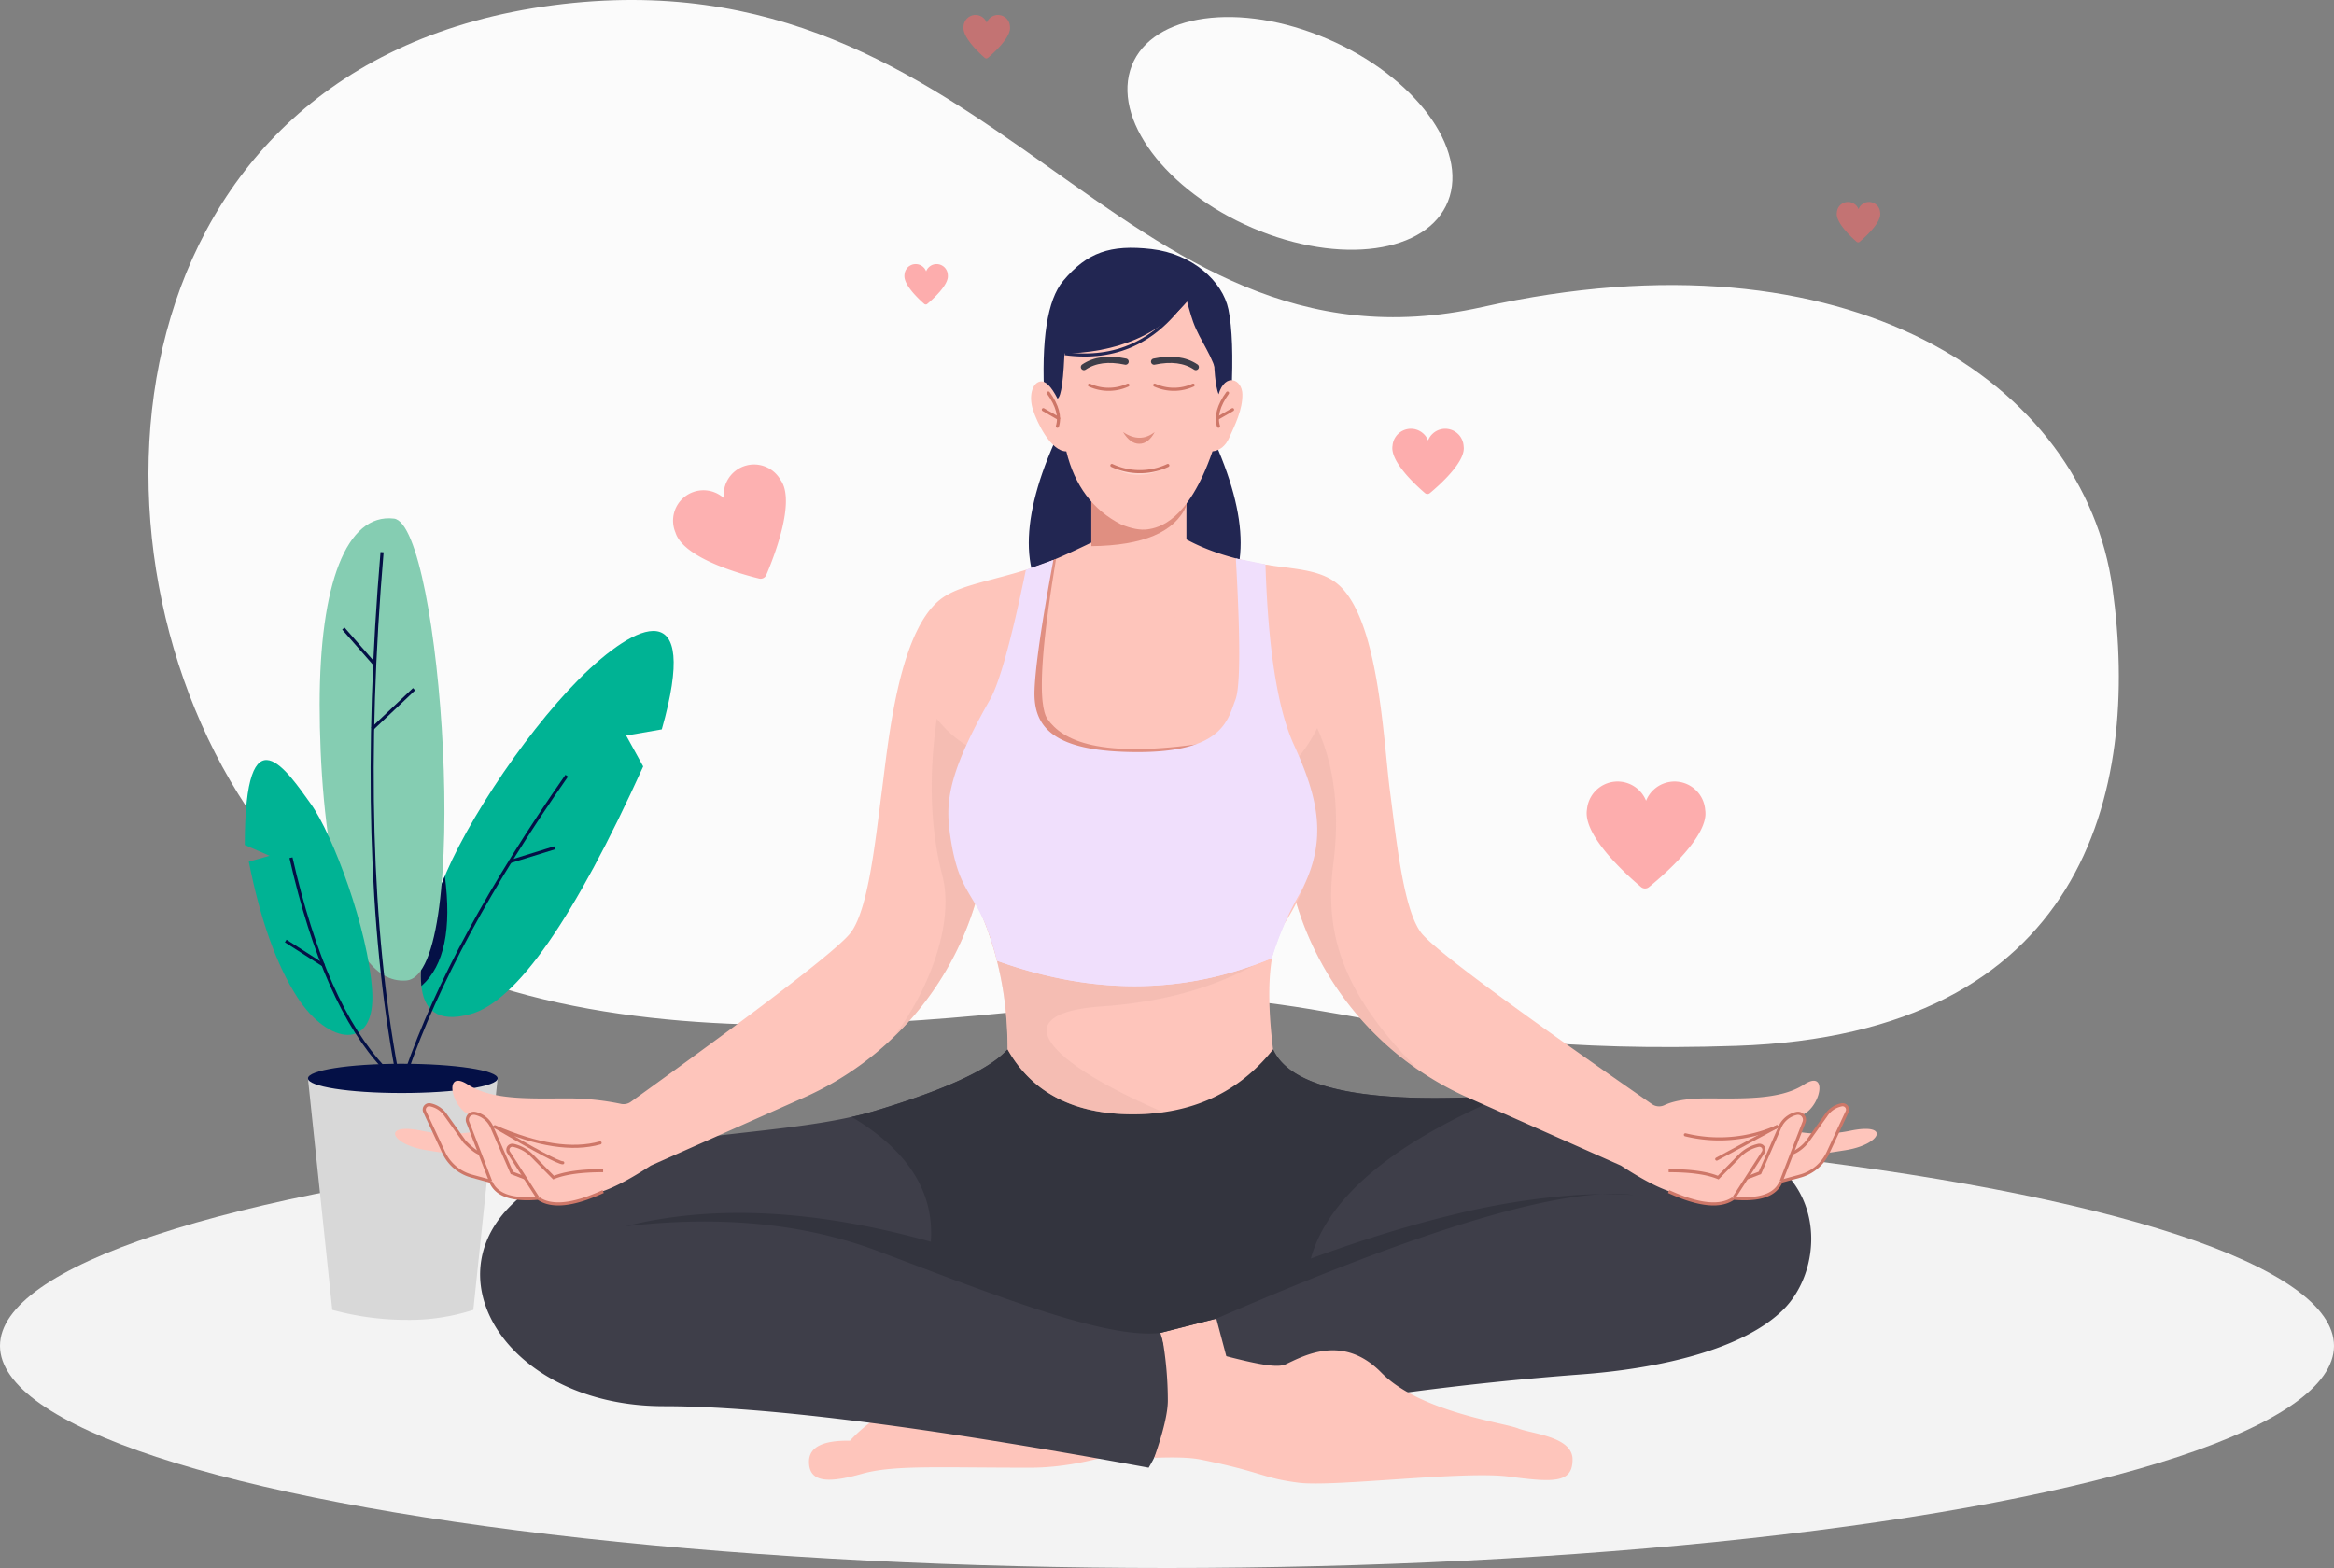 <svg id="mental-well-being" xmlns="http://www.w3.org/2000/svg" width="751" height="504.673" viewBox="0 0 751 504.673">
  <rect x="0" y="0" width="751" height="504.673" fill="#808080" stroke="none"/>
  <ellipse id="Ellipse_140" data-name="Ellipse 140" cx="375.5" cy="71.5" rx="375.5" ry="71.5" transform="translate(0 361.673)" fill="#f3f3f3"/>
  <path id="Path_473" data-name="Path 473" d="M82.187,263.936C20.451,176.167,35.652,20.326,177.943,1.691S358.858,125.168,476.952,98.822s193.628,24.545,202.767,90.435S670.58,332.85,558.8,336.611,424.635,315.484,359.111,322.23,143.922,351.7,82.187,263.936Z" fill="#fbfbfb" fill-rule="evenodd"/>
  <path id="Path_474" data-name="Path 474" d="M405.586,74.418c28.4,11.2,55.656,6.173,60.886-11.219s-13.55-40.567-41.946-51.762S368.87,5.264,363.64,22.656,377.19,63.222,405.586,74.418Z" fill="#fbfbfb" fill-rule="evenodd"/>
  <g id="Group_170" data-name="Group 170" transform="translate(78.765 166.814)">
    <path id="Path_475" data-name="Path 475" d="M128.193,79.869Q94.887,153.36,72.721,159.555c-22.167,6.2-16.758-18.969-10.815-37.819s27.149-51.379,45.679-70.011,39.088-27.8,26.588,16.221l-11.455,1.986Z" fill="#00b394" fill-rule="evenodd"/>
    <path id="Path_476" data-name="Path 476" d="M57.011,150.365l-.192.169c-.844-7.9,2.052-19.173,5.086-28.8.647-2.053,1.476-4.269,2.462-6.611Q67.721,140.712,57.011,150.365Z" fill="#041046" fill-rule="evenodd"/>
    <path id="Path_477" data-name="Path 477" d="M103.589,82.851q-36.9,52.892-51.581,95.238" fill="none" stroke="#041046" stroke-width="1" fill-rule="evenodd"/>
    <line id="Line_13" data-name="Line 13" y1="4.449" x2="14.374" transform="translate(85.309 106.062)" fill="none" stroke="#041046" stroke-width="1"/>
    <path id="Path_478" data-name="Path 478" d="M52.008,148.751c-21.378,1.8-27.917-50.119-27.917-88.843S32.7-1.7,48,.1,73.386,146.947,52.008,148.751Z" fill="#85cdb2" fill-rule="evenodd"/>
    <path id="Path_479" data-name="Path 479" d="M44.167,10.909q-8.2,97.378,4.717,167.18" fill="none" stroke="#041046" stroke-width="1" fill-rule="evenodd"/>
    <line id="Line_14" data-name="Line 14" y1="12.765" x2="13.481" transform="translate(40.981 55.008)" fill="none" stroke="#041046" stroke-width="1"/>
    <line id="Line_15" data-name="Line 15" x1="10.016" y1="11.455" transform="translate(31.718 35.491)" fill="none" stroke="#041046" stroke-width="1"/>
    <path id="Path_480" data-name="Path 480" d="M7.976,108.622,1.29,110.511q5.589,28.133,15.593,43.627c10,15.495,25.392,17.581,24.1-2.148S28.34,101.747,21.174,91.819,0,60.239,0,105.142Z" fill="#00b394" fill-rule="evenodd"/>
    <path id="Path_481" data-name="Path 481" d="M14.863,109.243q10.758,47.423,30.069,67.836" fill="none" stroke="#041046" stroke-width="1" fill-rule="evenodd"/>
    <line id="Line_16" data-name="Line 16" x1="12.295" y1="7.864" transform="translate(13.168 136.056)" fill="none" stroke="#041046" stroke-width="1"/>
    <path id="Path_482" data-name="Path 482" d="M20.326,180.271H81.36l-7.825,74.505A67.3,67.3,0,0,1,52.008,258a91.012,91.012,0,0,1-23.857-3.224Z" fill="#d8d8d8" fill-rule="evenodd"/>
    <path id="Path_483" data-name="Path 483" d="M50.451,184.977c17.07,0,30.908-2.107,30.908-4.706s-13.838-4.706-30.908-4.706-30.126,2.107-30.126,4.706S33.381,184.977,50.451,184.977Z" fill="#041046" fill-rule="evenodd"/>
  </g>
  <path id="Path_484" data-name="Path 484" d="M256.913,162.174A9.784,9.784,0,0,0,238,159.1a9.784,9.784,0,0,0-18.9,2.8c-1.473,8.563,12.87,21.645,17.276,25.434a1.969,1.969,0,0,0,2.543.02C243.438,183.6,258.266,170.548,256.913,162.174Z" transform="translate(-51.38 126.613) rotate(-27)" fill="#ff6868" opacity="0.5"/>
  <path id="Path_485" data-name="Path 485" d="M548.677,260.747a9.886,9.886,0,0,0-19.028-3.026,9.889,9.889,0,0,0-19.011,2.754c-1.48,8.423,12.953,21.293,17.387,25.02a2.015,2.015,0,0,0,2.559.02C535.123,281.823,550.04,268.984,548.677,260.747Zm-77.73-117.13a5.931,5.931,0,0,0-11.447-1.845,5.931,5.931,0,0,0-11.436,1.68c-.891,5.138,7.792,12.988,10.459,15.262a1.2,1.2,0,0,0,1.54.013C462.793,156.474,471.767,148.642,470.947,143.617ZM324.966,8.558A3.854,3.854,0,0,0,317.5,7.328a3.852,3.852,0,0,0-7.458,1.12c-.581,3.425,5.082,8.659,6.821,10.175a.77.77,0,0,0,1,.008C319.648,17.13,325.5,11.908,324.966,8.558Zm280,59.919A3.6,3.6,0,0,0,598,67.335a3.6,3.6,0,0,0-6.961,1.04c-.542,3.181,4.743,8.041,6.367,9.448a.719.719,0,0,0,.936.008C600.005,76.437,605.467,71.588,604.968,68.478Zm-300,20A3.6,3.6,0,0,0,298,87.335a3.6,3.6,0,0,0-6.961,1.04c-.542,3.181,4.743,8.041,6.367,9.448a.719.719,0,0,0,.936.008C300.005,96.437,305.467,91.588,304.968,88.478Z" fill="#ff6868" opacity="0.53"/>
  <g id="Group_178" data-name="Group 178" transform="translate(127.117 78.782)">
    <path id="Path_486" data-name="Path 486" d="M277.927,367.683q-43.161,25.929-73.562,25.93c-30.4,0-43.984-.885-54.181,1.97s-17,3.129-17-3.885q0-7.016,13.186-6.773a46.3,46.3,0,0,1,26.014-14.269q15.568-2.973,88.383-28.466h24.949Z" fill="#fec5bb" fill-rule="evenodd"/>
    <path id="Path_487" data-name="Path 487" d="M197.091,258.973q-8.291,9.429-42.572,19.763C120.237,289.07,64.136,283.38,37.784,308.7s0,65.11,48.683,65.11q48.683,0,156.017,19.8,11.67-19.469,3.752-43.394l18.014-4.587,8.583,32.207a995.055,995.055,0,0,1,108.213-14.215c26.029-1.879,52.716-8.115,65.6-20.855,12.35-12.215,14.065-38.878-7.877-50.306L372.35,272.54q-80.145,7.8-89.831-13.567Z" fill="#3e3e49" fill-rule="evenodd"/>
    <path id="Path_488" data-name="Path 488" d="M244.265,390.435q10.209-.4,14.863.539c19.948,4.017,20.1,6.02,31.622,7.464s53.078-3.926,67.744-1.963,20.38,1.963,20.38-5.5-13.171-8.223-17.582-10.032-31.582-5.3-43.918-17.909-24.967-5.419-30.815-2.71c-3.641,1.688-13.69-.978-39.643-8.2a116.406,116.406,0,0,1,1.732,19.866Q248.648,377.905,244.265,390.435Z" fill="#fec5bb" fill-rule="evenodd"/>
    <path id="Path_489" data-name="Path 489" d="M282.519,258.973q8.74,19.279,74.858,14.811-54.422,22.889-62.729,52.509l1.2-.438h0l2.391-.862,1.189-.424,2.366-.834h0l2.35-.815h0l2.333-.8h0l2.316-.778q1.731-.576,3.444-1.132l2.275-.731h0l2.258-.712h0l2.241-.694h0l2.225-.675h0l2.209-.656,1.1-.321,2.183-.628q2.175-.619,4.317-1.2l2.134-.572q2.657-.7,5.261-1.349l2.076-.507A233.454,233.454,0,0,1,379.4,305.9l1.718-.105q3.42-.19,6.707-.233l.627-.007-.27.015q-18.054,1.007-48.531,10.8l-2.458.8h0l-2.5.826h0l-2.538.854h0l-2.577.882-1.3.452-2.637.924q-1.327.47-2.676.953l-2.717.98q-4.1,1.492-8.387,3.111l-2.876,1.093-1.452.557-2.935,1.135h0l-2.975,1.164q-1.5.588-3.015,1.191l-3.054,1.22-1.542.62-3.114,1.262h0l-3.154,1.29h0L284.551,337h0l-3.233,1.346h0l-3.273,1.375h0l-3.313,1.4h0l-3.352,1.431h0l-3.392,1.458h0l-3.737,1.62-18.014,4.587c-6.615.811-15.993-.782-27-3.793l-1.622-.451-.82-.232-1.655-.48h0l-1.676-.5h0l-1.7-.516h0l-1.716-.534-.866-.272-1.744-.558h0l-1.762-.573-.887-.292-1.788-.6h0l-1.8-.609h0l-2.732-.937h0l-1.838-.64h0l-1.852-.651h0l-1.863-.662h0l-2.816-1.011h0l-3.79-1.379h0l-1.909-.7h0l-3.838-1.422h0l-3.864-1.444h0l-6.8-2.562h0l-10.227-3.872-4.271-1.612h0q-35.52-13.369-81.327-8,42.375-10.647,98.322,4.974,1.716-23.98-25.48-40.186c2.63-.587,5.17-1.239,7.6-1.972l1.494-.454h0l1.47-.453h0l1.444-.452h0l2.119-.676h0l1.381-.45.681-.224,1.344-.449h0l1.969-.671h0l1.28-.447h0l1.256-.445h0l1.231-.445h0l1.205-.443h0l1.181-.443h0l1.155-.442h0l1.131-.441h0l1.1-.441.543-.219,1.067-.439h0l1.043-.438h0l1.017-.438h0l.992-.436h0l.967-.435h0l.942-.435h0l.917-.434h0l.891-.433h0l.867-.431h0l.842-.432h0l.816-.43q.2-.106.4-.215l.778-.428q.384-.215.754-.428l.728-.428h0l.7-.426q.69-.426,1.331-.85l.628-.423h0l.6-.423a25.942,25.942,0,0,0,4.111-3.558l.186-.208ZM398.73,305.857q-4.245-.3-8.746-.309l-1.531,0,.573-.028A54.65,54.65,0,0,1,398.73,305.857Z" fill="#33343e" fill-rule="evenodd"/>
    <g id="Group_171" data-name="Group 171" transform="translate(476.75 100.529) rotate(180)">
      <path id="Path_490" data-name="Path 490" d="M207.743,0C193.765-4.333,181.856-2.362,174.1-8.154c-13.884-10.369-15.3-50.583-17.445-66.922s-4.313-38.057-9.987-45.729q-5.591-7.559-74.355-55.263h0a4,4,0,0,0-3.988-.33q-4.617,2.179-13.56,2.18c-11,0-23.577-.621-31.305,4.427s-5.58-6.5,0-9.506a59.647,59.647,0,0,1,8.675-4.034,46.578,46.578,0,0,0-23.942-1.227c-12.658,2.492-9.521-4.478,1.733-6.307q11.254-1.828,21.133-2.688,22.819-11.775,29.792-11.775T82.3-195.843l49.289,21.909a100,100,0,0,1,55.134,62.539l.128.424h0Z" fill="#fec5bb" fill-rule="evenodd"/>
      <path id="Path_491" data-name="Path 491" d="M180.028-55.054q5.623-11.114,14.2-16.757l-7.373-39.16-.128-.424a100,100,0,0,0-39.345-53.734c24.995,24.969,30.132,44.287,27.578,65.568l-.079.646Q171.65-73.508,180.028-55.054Z" fill="#ecb6ac" fill-rule="evenodd" opacity="0.5"/>
      <path id="Path_492" data-name="Path 492" d="M27.356-191.934a12.367,12.367,0,0,0-4.979,3.793L16.12-179.38a7.738,7.738,0,0,1-4.845,3.1,1.587,1.587,0,0,1-1.855-1.261,1.589,1.589,0,0,1,.12-.968l6.117-13.127a14,14,0,0,1,9.008-7.594l6.084-1.658h0q2.56-6.593,15.3-5.455,6.363-4.527,20.908,2.147" fill="#fec5bb" stroke="#ce7768" stroke-width="1" fill-rule="evenodd"/>
      <path id="Path_493" data-name="Path 493" d="M30.749-200.886l-7.36,19.041a2.094,2.094,0,0,0,1.2,2.708,2.1,2.1,0,0,0,1.2.092,7.65,7.65,0,0,0,5.369-4.411l6.432-14.734h0l6.993-2.7" fill="#fec5bb" stroke="#ce7768" stroke-width="1" fill-rule="evenodd"/>
      <path id="Path_494" data-name="Path 494" d="M46.045-206.341l-9.516,14.789a1.464,1.464,0,0,0,.439,2.024,1.461,1.461,0,0,0,1.116.2,12.181,12.181,0,0,0,6-3.342l6.92-7.037h0q5.385,2.237,15.947,2.236" fill="#fec5bb" stroke="#ce7768" stroke-width="1" fill-rule="evenodd"/>
      <path id="Path_495" data-name="Path 495" d="M32.134-183.331a45.778,45.778,0,0,1,29.433-2.6" fill="none" stroke="#ce7768" stroke-linecap="round" stroke-width="1" fill-rule="evenodd"/>
      <line id="Line_17" data-name="Line 17" y1="10.426" x2="19.347" transform="translate(32.135 -193.757)" fill="none" stroke="#ce7768" stroke-linecap="round" stroke-width="1"/>
    </g>
    <path id="Path_496" data-name="Path 496" d="M213.224,61.268q-18.632,40.432,0,57.85c18.631,17.419,13.851-50.216,11.628-56.453Q222.628,56.428,213.224,61.268Z" fill="#222652" fill-rule="evenodd"/>
    <path id="Path_497" data-name="Path 497" d="M258.224-61.268q-18.632-40.432,0-57.85c18.631-17.419,13.851,50.216,11.628,56.453Q267.627-56.428,258.224-61.268Z" transform="translate(520.995) rotate(180)" fill="#222652" fill-rule="evenodd"/>
    <path id="Path_498" data-name="Path 498" d="M229.788,93.031q-16.058,8.007-22.878,10.331c-13.415,4.57-23.635,5.728-30.11,9.835-14.65,9.292-18,46.069-20.146,62.408s-4.313,38.056-9.987,45.729q-5.612,7.586-70.8,54.512h0a4.006,4.006,0,0,1-3.2.66,83.455,83.455,0,0,0-17.9-1.759c-11,0-23.577.62-31.305-4.428s-5.58,6.5,0,9.506a59.435,59.435,0,0,0,8.675,4.034,46.578,46.578,0,0,1-23.942,1.227c-12.658-2.491-9.521,4.479,1.733,6.308q11.254,1.828,21.133,2.688,22.819,11.775,29.792,11.775T82.3,296.371l49.289-21.908a100,100,0,0,0,55.134-62.54l.128-.423h0q10.239,21.36,10.24,47.473,11.8,20.886,40.312,20.886t45.116-20.886q-3.611-29.3,3.459-40.228c7.069-10.931,16.19-29.863,3.238-51.345q-12.953-21.483-6.7-64.038-17.667-2.639-28.942-9.115Z" fill="#fec5bb" fill-rule="evenodd"/>
    <path id="Path_499" data-name="Path 499" d="M174.315,152.523a35.159,35.159,0,0,0,14.735,11.213l.6.24L209.7,174.969l-17.705,49.513a100.186,100.186,0,0,0-4.644-11.932l-.5-1.05-.128.423a99.974,99.974,0,0,1-26.455,43.258c12.154-16.042,19.452-37.112,15.983-51.535l-.113-.453Q170.3,180.615,174.315,152.523Z" fill="#ecb6ac" fill-rule="evenodd" opacity="0.5"/>
    <g id="Group_177" data-name="Group 177" transform="translate(204.648)">
      <path id="Path_500" data-name="Path 500" d="M19.389,80.782h30.6v28.951a15.3,15.3,0,0,1-30.6,0V80.782Z" fill="#fec5bb" fill-rule="evenodd"/>
      <path id="Path_501" data-name="Path 501" d="M49.986,80.782v3.2Q44.407,96.73,19.39,97.006V80.782Z" fill="#e08f81" fill-rule="evenodd"/>
      <path id="Path_502" data-name="Path 502" d="M4.971,51.2q-2.663-29.33,4.678-38.73c7.341-9.4,14.74-12.28,28.015-11.216s23.257,9.6,25.43,18.5q2.173,8.891,1.92,27.315L59.862,62.39,7.969,56.577Z" transform="translate(1.128 -1.19) rotate(2)" fill="#222652" fill-rule="evenodd"/>
      <path id="Path_503" data-name="Path 503" d="M36.323,14.816c-12.512,0-24.991,1.482-25.491,17.58q-.5,16.1-2.316,17.14Q5.383,43.421,2.831,44.03C.28,44.639-.761,48.819.6,53.077S6.388,66.5,11.341,66.5q4.031,16.564,17.6,23.5,5.106,2.094,8.58,1.587C41,91.08,50.529,89.151,58.371,66.5q3.619-.415,5.415-4.441c1.8-4.026,4.295-8.984,4.212-13.935s-5.562-7.076-7.67,0Q58.8,44.073,58.8,32.4C58.8,20.718,48.835,14.816,36.323,14.816Z" fill="#fec5bb" fill-rule="evenodd"/>
      <g id="Group_174" data-name="Group 174" transform="translate(17 37.031)">
        <path id="Path_504" data-name="Path 504" d="M0,2.324Q5.164-1.162,13.417.581" fill="none" stroke="#3e3e49" stroke-linecap="round" stroke-width="2" fill-rule="evenodd"/>
        <g id="Group_172" data-name="Group 172" transform="translate(36) rotate(180)">
          <path id="Path_505" data-name="Path 505" d="M0-2.324Q5.164,1.162,13.417-.581" fill="none" stroke="#3e3e49" stroke-linecap="round" stroke-width="2" fill-rule="evenodd"/>
          <path id="Path_506" data-name="Path 506" d="M13.222-8.139a14.875,14.875,0,0,0-12.368,0m33.368,0a14.875,14.875,0,0,0-12.368,0" fill="none" stroke="#ce7768" stroke-linecap="round" stroke-width="1" fill-rule="evenodd"/>
        </g>
        <path id="Path_507" data-name="Path 507" d="M12.594,23.242q5.475,3.684,10.184,0-2.01,3.784-4.961,3.784T12.594,23.242Z" fill="#e08f80" fill-rule="evenodd"/>
        <g id="Group_173" data-name="Group 173" transform="translate(9 34)">
          <path id="Path_508" data-name="Path 508" d="M0,0A19.546,19.546,0,0,0,18,0,15.666,15.666,0,0,1,8.406,3,12.415,12.415,0,0,1,0,0Z" fill="#fff" fill-rule="evenodd" opacity="0.3"/>
          <path id="Path_509" data-name="Path 509" d="M0,0A21.25,21.25,0,0,0,18,0" fill="none" stroke="#ce7768" stroke-linecap="round" stroke-width="1" fill-rule="evenodd"/>
        </g>
      </g>
      <g id="Group_175" data-name="Group 175" transform="translate(3.945 47.71)">
        <path id="Path_510" data-name="Path 510" d="M1.624,0q4.352,6.039,2.9,10.711" fill="none" stroke="#ce7768" stroke-linecap="round" stroke-width="1" fill-rule="evenodd"/>
        <line id="Line_18" data-name="Line 18" x1="4.887" y1="2.815" transform="translate(0 5.356)" fill="none" stroke="#ce7768" stroke-linecap="round" stroke-width="1"/>
      </g>
      <g id="Group_176" data-name="Group 176" transform="translate(64.832 47.71) rotate(180)">
        <path id="Path_511" data-name="Path 511" d="M1.624,0q4.352-6.039,2.9-10.711" fill="none" stroke="#ce7768" stroke-linecap="round" stroke-width="1" fill-rule="evenodd"/>
        <line id="Line_19" data-name="Line 19" x1="4.887" y2="2.815" transform="translate(0 -8.171)" fill="none" stroke="#ce7768" stroke-linecap="round" stroke-width="1"/>
      </g>
      <path id="Path_512" data-name="Path 512" d="M52.146,15.843Q37.743,35.031,8.832,35.031l4.026-19.188L34,5.526Z" fill="#222652" fill-rule="evenodd"/>
      <path id="Path_513" data-name="Path 513" d="M49,13.76q2.027,7.939,3.144,11.048c2.288,6.369,6.677,11.255,7.8,17.938l-1.416-27Z" fill="#222652" fill-rule="evenodd"/>
      <path id="Path_514" data-name="Path 514" d="M49.956,17.02q-14.6,21.327-39.106,18.012" fill="none" stroke="#222652" stroke-width="1" fill-rule="evenodd"/>
    </g>
    <path id="Path_515" data-name="Path 515" d="M212.685,101.1l-.417,2.532h0l-.553,3.444h0l-.389,2.5h0l-.367,2.435h0l-.344,2.365h0l-.323,2.3h0l-.2,1.493h0l-.285,2.183h0l-.178,1.416h0l-.169,1.386h0l-.233,2.022h0l-.144,1.31h0l-.133,1.279h0l-.124,1.249h0l-.114,1.218h0l-.1,1.188h0l-.094,1.157h0l-.085,1.126h0l-.074,1.1h0l-.065,1.065h0l-.055,1.035h0l-.045,1h0l-.035.974h0l-.025.943c0,.155-.007.308-.009.46l-.011.9c0,.147,0,.293,0,.437l0,.852h0l.014.82h0l.024.791h0l.034.76h0l.043.729q.024.357.054.7l.063.668q.426,4.081,1.623,5.775c4.736,6.709,16.489,12.959,51.406,7.573l1.065-.167q28.237-4.485-1.305,13.717l-1.533.936h0l-1.607.965-.831.494-1.718,1.008h0l-1.792,1.038h0l-1.866,1.067h0l-1.94,1.1h0l-2.015,1.125h0l-2.088,1.154-1.072.588-2.2,1.2-1.128.61-43.122-20.762,7.116-60.457q.778-.256,1.573-.526l.747-.261h0l.8-.294h0l.85-.324h0l.9-.357h0l.953-.389h0l1.005-.42Q212.421,101.209,212.685,101.1Z" fill="#e08f81" fill-rule="evenodd"/>
    <path id="Path_516" data-name="Path 516" d="M218.683,188.279l64.646,36.343a36.962,36.962,0,0,0-.909,3.609q-21.921,14.387-53.868,16.814l-1.016.074c-33.13,2.308-16.469,18.587,19.676,34.073a69.916,69.916,0,0,1-9.809.667q-28.508,0-40.312-20.886a112.255,112.255,0,0,0-5.943-37.028Z" fill="#ecb6ac" fill-rule="evenodd" opacity="0.5"/>
    <path id="Path_517" data-name="Path 517" d="M27.367,292.463q-1.705-.464-4.99-3.793l-6.257-8.761a7.734,7.734,0,0,0-4.845-3.1,1.586,1.586,0,0,0-1.735,2.228l6.117,13.127a14,14,0,0,0,9.008,7.594l6.084,1.658h0q2.56,6.592,15.3,5.456,6.363,4.525,20.908-2.148" fill="#fec5bb" stroke="#ce7768" stroke-width="1" fill-rule="evenodd"/>
    <path id="Path_518" data-name="Path 518" d="M30.749,301.414l-7.36-19.041a2.094,2.094,0,0,1,2.4-2.8,7.649,7.649,0,0,1,5.369,4.412l6.432,14.733h0l6.993,2.7" fill="#fec5bb" stroke="#ce7768" stroke-width="1" fill-rule="evenodd"/>
    <path id="Path_519" data-name="Path 519" d="M46.045,306.87l-9.516-14.789a1.465,1.465,0,0,1,1.555-2.222,12.19,12.19,0,0,1,6,3.343l6.92,7.036h0Q56.392,298,66.953,298" fill="#fec5bb" stroke="#ce7768" stroke-width="1" fill-rule="evenodd"/>
    <path id="Path_520" data-name="Path 520" d="M202.978,104.632c-4.668,22.629-8.525,36.463-11.564,41.788-14.728,25.8-14.239,34.656-12.561,45.214,3.159,19.874,9.366,16.337,14.875,38.821q46.449,16.732,88.384-.844a99.608,99.608,0,0,1,9.16-21.056c9.12-16.921,5.66-30.688-2.06-47.62q-7.867-17.254-9.149-58.09l-9.528-1.882q2.254,39.313-.131,45.457c-2.454,6.316-3.866,16.866-31.365,16.866s-33.7-8.125-33.277-19.9c.267-7.517,2.273-21.533,6.071-41.953Z" fill="#f0dffc"/>
    <path id="Path_521" data-name="Path 521" d="M286.15,218.67a91.854,91.854,0,0,0-4.038,10.941q-41.936,17.576-88.384.844c-.359-1.467-.722-2.823-1.086-4.082l-.313-1.056q-.392-1.29-.785-2.444l-.315-.9h0l-.315-.865c-.052-.141-.1-.281-.158-.419l-.315-.811c-.052-.133-.1-.263-.158-.393q15.823,7.551,40.982,8.5,24.765.936,54.55-9.195Z" fill="#f0dffc"/>
    <path id="Path_522" data-name="Path 522" d="M32.134,283.859q20.489,8.952,33.84,5.211m-33.84-5.211Q51.9,295.467,53.958,295.468" fill="none" stroke="#ce7768" stroke-linecap="round" stroke-width="1" fill-rule="evenodd"/>
  </g>
</svg>

